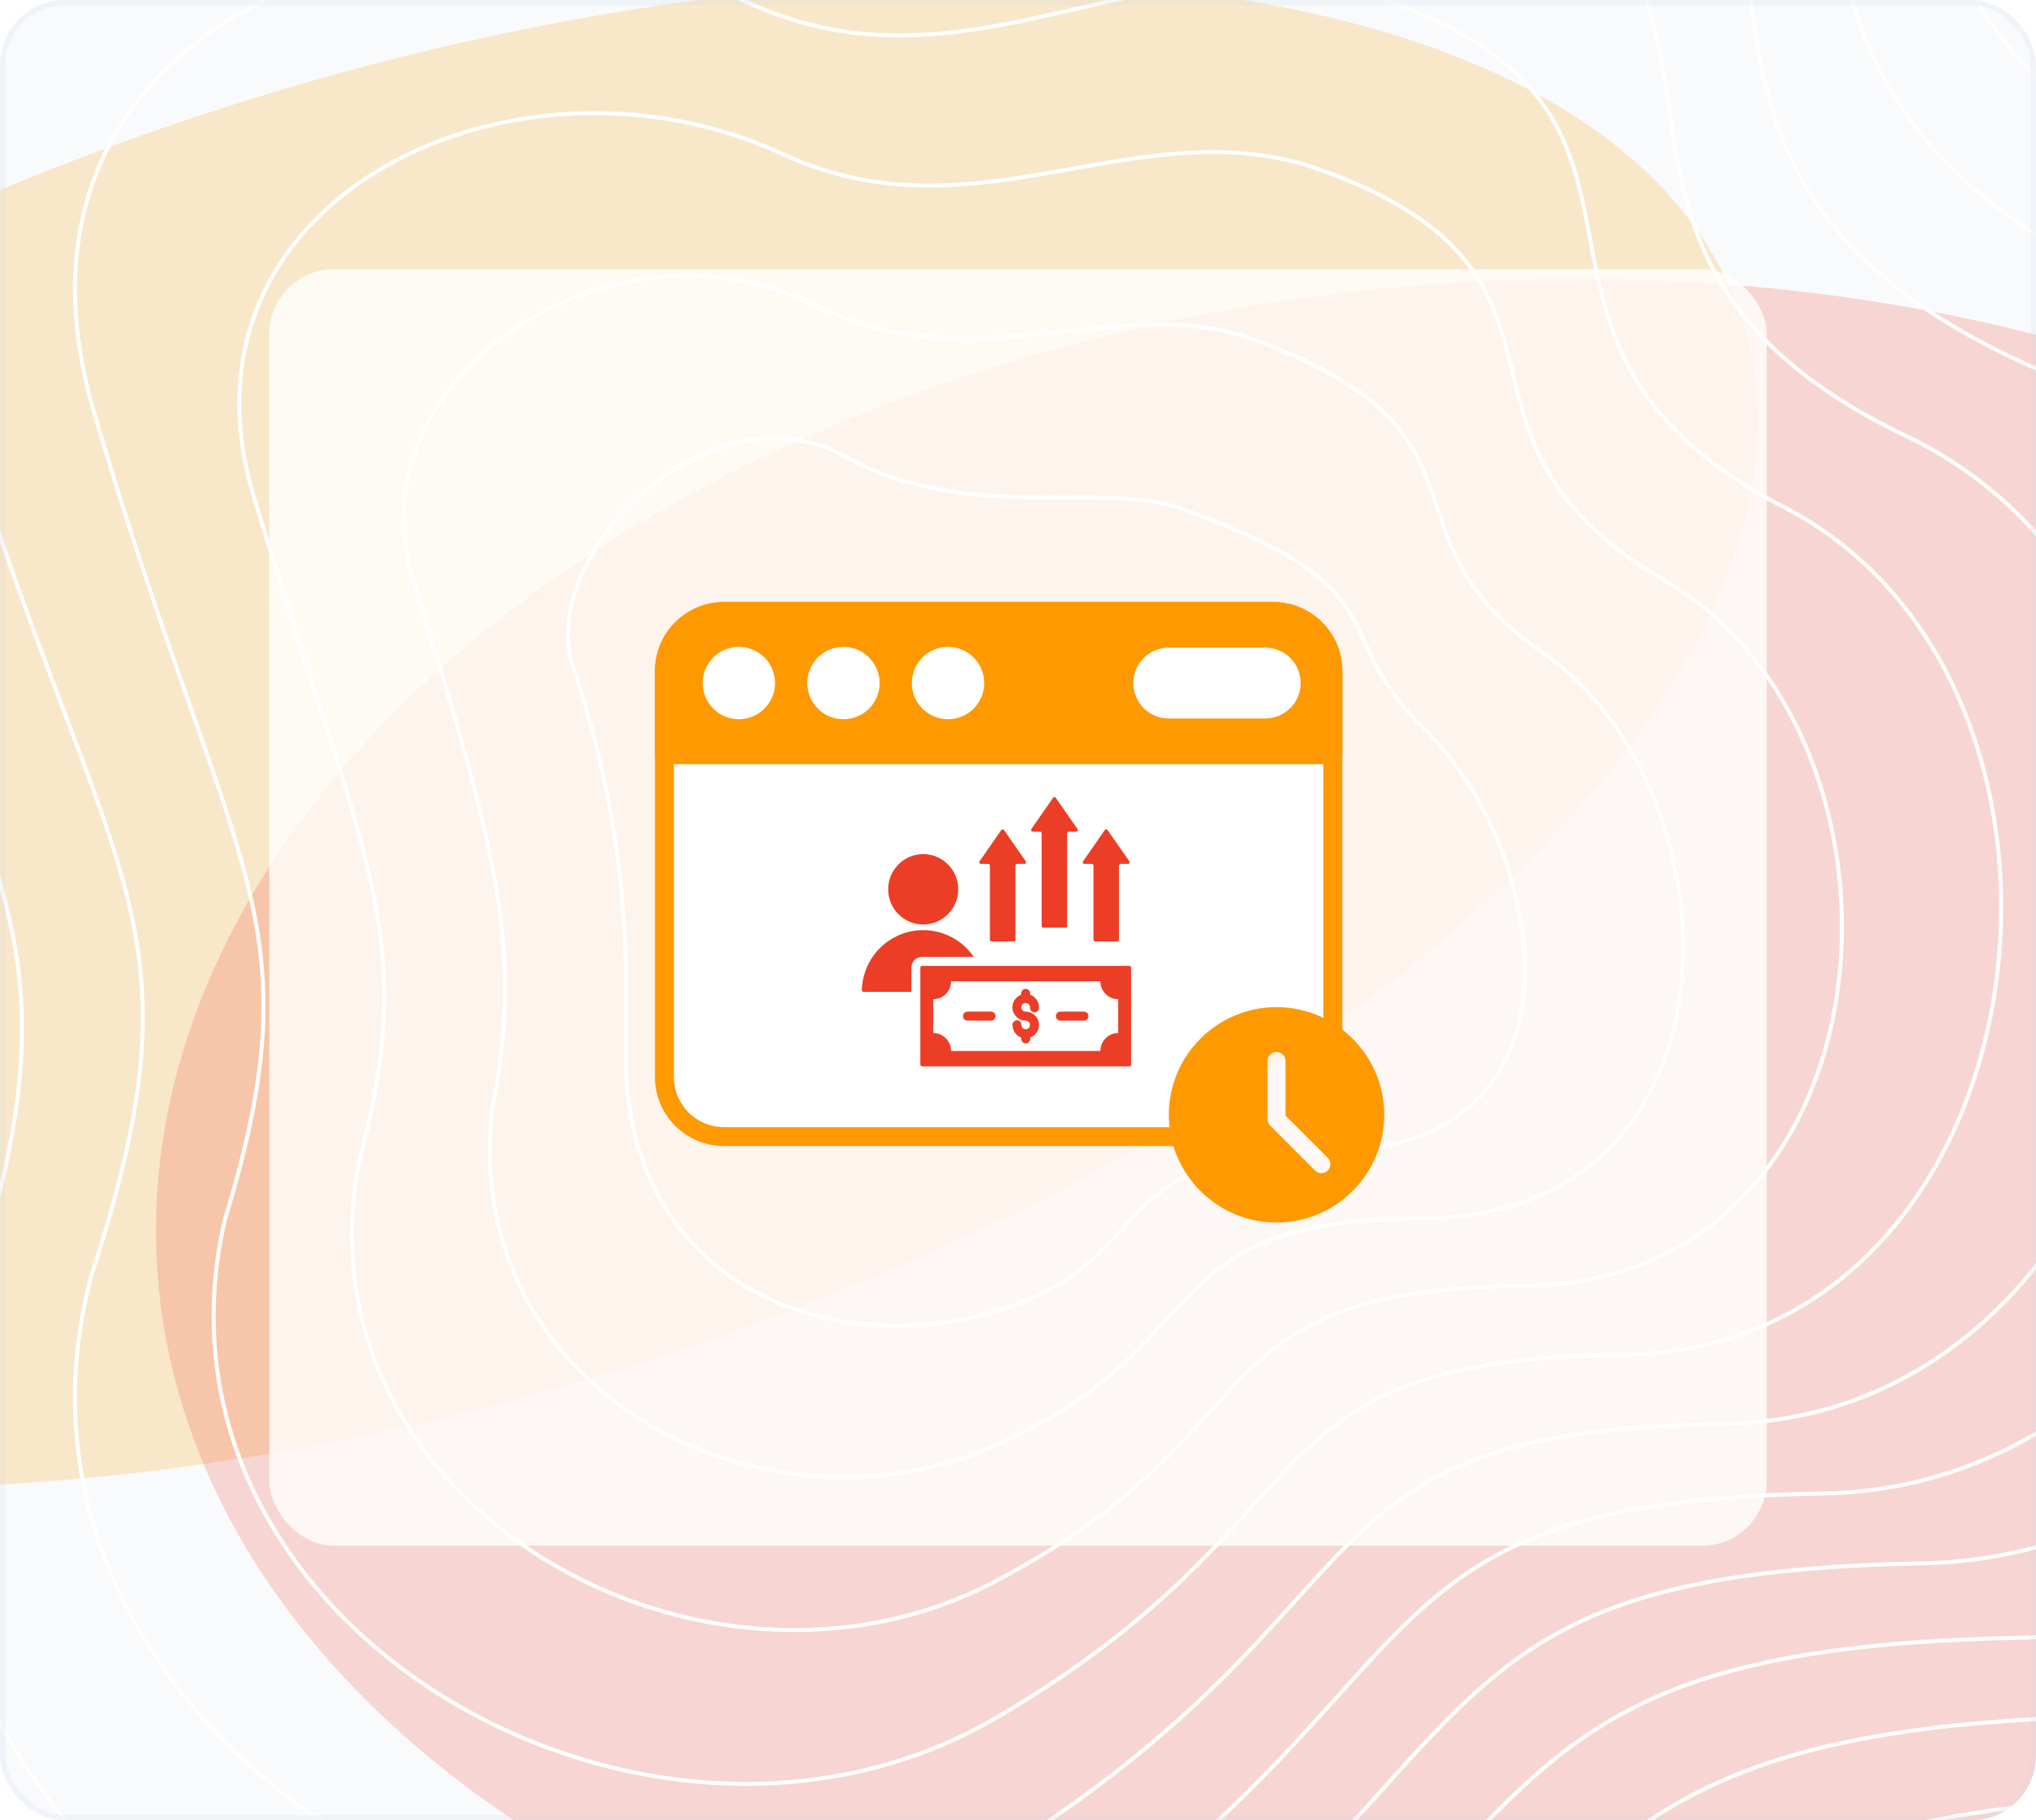 <svg width="378" height="338" viewBox="0 0 378 338" fill="none" xmlns="http://www.w3.org/2000/svg">
<g clip-path="url(#clip0_2280_27661)">
<rect width="378" height="338" rx="12" fill="#F8FAFC"/>
<g opacity="0.2" filter="url(#filter0_f_2280_27661)">
<ellipse cx="249.722" cy="132.281" rx="249.722" ry="132.281" transform="matrix(0.915 -0.403 0.678 0.735 -237.32 139.73)" fill="#FF9902"/>
</g>
<g opacity="0.2" filter="url(#filter1_f_2280_27661)">
<ellipse cx="232.513" cy="185.362" rx="232.513" ry="185.362" transform="matrix(0.915 -0.403 0.678 0.735 -62.367 174.592)" fill="#F23F2A"/>
</g>
<path d="M-220.303 -41.889C-279.041 -254.734 -61.455 -276.4 95.569 -212.131C187.186 -179.079 247.352 -281.869 360.847 -240.847C474.343 -199.825 338.285 -70.604 511.947 -4.285C685.608 62.035 600.828 358.763 449.045 362.182C297.263 365.6 338.969 415.511 187.186 529.69C35.403 643.869 -220.303 485.249 -156.718 317.741C-93.134 150.233 -156.719 188.52 -220.303 -41.889Z" stroke="#FEFEFE" stroke-width="0.749"/>
<path d="M106.373 123.76C99.595 103.487 131.339 70.783 156.864 84.74C180.238 97.521 204.04 88.901 219.765 94.599C261.163 109.6 245.936 117.54 264.442 135.355C286.961 157.034 297.707 213.803 245.936 213.803C203.356 213.803 216.096 234.483 184.212 243.647C152.328 252.81 116.169 237.212 116.169 196.146C116.169 180.725 117.66 157.524 106.373 123.76Z" stroke="#FEFEFE" stroke-width="0.749"/>
<path d="M-190.607 -27.866C-244.621 -223.205 -43.93 -245.874 101.14 -186.179C186.552 -154.97 243.413 -249.199 348.02 -211.388C454.961 -172.731 329.888 -54.536 489.444 7.374C649.365 69.635 573.27 344.549 430.579 347.656C288.724 350.764 327.796 398.017 186.914 502.649C46.031 607.282 -189.716 461.664 -131.912 305.65C-74.108 151.968 -131.777 184.666 -190.607 -27.866Z" stroke="#FEFEFE" stroke-width="0.749"/>
<path d="M-160.911 -13.838C-210.202 -191.67 -26.405 -215.342 106.71 -160.221C185.919 -130.855 239.473 -216.523 335.192 -181.923C435.579 -145.632 321.491 -38.463 466.942 19.038C613.123 77.241 545.711 330.34 412.112 333.137C280.185 335.934 316.624 380.53 186.641 475.615C56.658 570.7 -159.13 438.084 -107.106 293.566C-55.082 153.71 -106.836 180.818 -160.911 -13.838Z" stroke="#FEFEFE" stroke-width="0.749"/>
<path d="M-131.215 0.189C-175.782 -160.137 -8.88 -184.813 112.281 -134.266C185.285 -106.742 235.534 -183.849 322.365 -152.461C416.197 -118.535 313.093 -22.391 444.44 30.7C576.881 84.845 518.153 316.129 393.646 318.615C271.646 321.102 305.452 363.04 186.369 448.579C67.286 534.117 -128.543 414.503 -82.3 281.479C-36.057 155.45 -81.894 176.968 -131.215 0.189Z" stroke="#FEFEFE" stroke-width="0.749"/>
<path d="M-101.527 14.214C-141.37 -128.605 8.637 -154.285 117.843 -108.311C184.645 -82.63 231.587 -151.177 309.53 -123C396.808 -91.44 304.689 -6.321 421.93 42.361C540.631 92.447 490.587 301.917 375.172 304.093C263.1 306.268 294.273 345.55 186.09 421.541C77.906 497.532 -97.964 390.92 -57.501 269.392C-17.038 157.188 -56.959 173.116 -101.527 14.214Z" stroke="#FEFEFE" stroke-width="0.749"/>
<path d="M-71.83 28.955C-106.949 -96.358 26.163 -123.04 123.415 -81.641C184.012 -57.803 227.649 -117.788 296.703 -92.823C377.427 -63.628 296.292 10.465 399.429 54.737C504.389 100.766 463.03 288.421 356.707 290.286C254.562 292.15 283.102 328.775 185.818 395.219C88.535 461.664 -67.377 368.054 -32.694 258.02C1.988 159.642 -32.017 169.98 -71.83 28.955Z" stroke="#FEFEFE" stroke-width="0.749"/>
<path d="M-42.141 44.53C-72.536 -63.275 43.681 -90.962 128.978 -54.136C183.372 -32.141 223.703 -83.566 283.869 -61.811C358.039 -34.982 287.888 28.085 376.92 67.948C468.14 109.918 435.465 275.759 338.234 277.313C246.016 278.867 271.923 312.834 185.539 369.732C99.156 426.629 -36.797 346.022 -7.895 247.482C21.007 162.93 -7.082 167.679 -42.141 44.53Z" stroke="#FEFEFE" stroke-width="0.749"/>
<path d="M-12.443 60.153C-38.115 -30.146 61.208 -58.836 134.551 -26.584C182.74 -6.431 219.765 -49.295 271.043 -30.752C338.659 -6.289 279.493 45.753 354.419 81.207C431.9 119.119 407.909 263.145 319.769 264.388C237.479 265.631 260.753 296.941 185.269 344.292C109.786 391.643 -6.209 324.037 16.913 236.992C40.035 166.267 17.862 165.425 -12.443 60.153Z" stroke="#FEFEFE" stroke-width="0.749"/>
<path d="M17.256 75.849C-3.692 3.056 78.736 -26.637 140.124 1.041C182.11 19.351 215.829 -14.952 258.219 0.38C319.28 22.477 271.099 63.494 331.92 94.537C395.66 128.391 380.354 250.603 301.306 251.535C228.944 252.468 249.584 281.12 185 318.924C120.416 356.728 24.381 302.124 41.722 226.574C59.064 169.675 42.807 163.243 17.256 75.849Z" stroke="#FEFEFE" stroke-width="0.749"/>
<path d="M46.95 91.641C30.725 36.355 96.258 5.658 145.692 28.762C181.474 45.229 211.887 19.487 245.389 31.608C299.896 51.34 262.699 81.331 309.415 107.965C359.415 137.761 352.793 238.158 282.837 238.78C220.402 239.401 238.409 265.396 184.725 293.653C131.042 321.911 54.965 280.309 66.526 216.254C78.087 173.18 67.746 161.159 46.95 91.641Z" stroke="#FEFEFE" stroke-width="0.749"/>
<path d="M76.655 107.583C65.154 69.804 113.793 38.103 151.272 56.635C180.85 71.258 207.958 54.077 232.571 62.987C280.524 80.353 254.311 99.319 286.923 121.544C323.182 147.281 325.244 225.864 264.381 226.174C211.873 226.485 227.247 249.823 184.463 268.533C141.679 287.244 85.561 258.644 91.342 206.083C97.122 176.836 92.697 159.224 76.655 107.583Z" stroke="#FEFEFE" stroke-width="0.749"/>
<rect x="50" y="50" width="278" height="237" rx="12" fill="white" fill-opacity="0.8"/>
<path fill-rule="evenodd" clip-rule="evenodd" d="M223.216 212.802C223.687 212.802 224.138 212.613 224.468 212.278C224.798 211.942 224.979 211.488 224.972 211.017L224.784 199.33C224.764 198.08 225.251 196.875 226.135 195.992C227.019 195.108 228.224 194.62 229.473 194.64L246.912 194.92C247.039 194.923 247.166 194.93 247.291 194.942C247.784 194.991 248.274 194.828 248.641 194.496C249.008 194.162 249.217 193.69 249.217 193.195V124.611C249.217 121.206 247.865 117.941 245.458 115.534C243.05 113.126 239.785 111.773 236.38 111.773C212.821 111.773 157.99 111.773 134.431 111.773C131.026 111.773 127.761 113.126 125.353 115.534C122.946 117.941 121.594 121.206 121.594 124.611V199.965C121.594 203.369 122.946 206.634 125.353 209.042C127.761 211.449 131.026 212.802 134.431 212.802L223.216 212.802Z" fill="white"/>
<path fill-rule="evenodd" clip-rule="evenodd" d="M233.216 212.802C233.687 212.802 234.138 212.613 234.468 212.278C234.798 211.942 234.979 211.488 234.972 211.017L224.784 199.33C224.764 198.08 225.251 196.875 226.135 195.992C227.019 195.108 228.224 194.62 229.473 194.64L238.193 195.28L246.912 197.92C247.039 197.923 247.166 197.93 247.291 197.942C247.784 197.991 248.274 197.828 248.641 197.496C249.008 197.162 249.217 196.69 249.217 196.195V124.611C249.217 121.206 247.865 117.941 245.458 115.534C243.05 113.126 239.785 111.773 236.38 111.773C212.821 111.773 157.99 111.773 134.431 111.773C131.026 111.773 127.761 113.126 125.353 115.534C122.946 117.941 121.594 121.206 121.594 124.611V199.965C121.594 203.369 122.946 206.634 125.353 209.042C127.761 211.449 131.026 212.802 134.431 212.802L233.216 212.802ZM245.706 191.389L229.53 191.129C227.329 191.094 230.052 197.83 228.496 199.386C226.94 200.942 221.237 197.186 221.273 199.386L221.432 209.29H134.431C131.958 209.29 129.586 208.308 127.837 206.559C126.088 204.81 125.106 202.438 125.106 199.965C125.106 181.198 125.106 143.377 125.106 124.611C125.106 122.137 126.088 119.765 127.837 118.016C129.586 116.267 131.958 115.285 134.431 115.285H236.38C238.854 115.285 241.226 116.268 242.975 118.016C244.724 119.765 245.706 122.137 245.706 124.611V191.389Z" fill="#FF9902"/>
<path fill-rule="evenodd" clip-rule="evenodd" d="M121.594 140.125C121.594 141.095 122.38 141.881 123.35 141.881H247.462C248.432 141.881 249.217 141.095 249.217 140.125V124.611C249.217 121.206 247.865 117.941 245.458 115.534C243.05 113.126 239.785 111.773 236.38 111.773C212.821 111.773 157.99 111.773 134.431 111.773C131.026 111.773 127.761 113.126 125.353 115.534C122.946 117.941 121.594 121.206 121.594 124.611C121.594 124.611 121.594 140.125 121.594 140.125ZM176.012 120.11C172.304 120.11 169.294 123.12 169.294 126.827C169.294 130.534 172.304 133.545 176.012 133.545C179.719 133.545 182.729 130.534 182.729 126.827C182.729 123.12 179.719 120.11 176.012 120.11ZM156.594 120.11C152.887 120.11 149.877 123.12 149.877 126.827C149.877 130.534 152.887 133.545 156.594 133.545C160.302 133.545 163.311 130.534 163.311 126.827C163.311 123.12 160.302 120.11 156.594 120.11ZM137.177 120.11C133.469 120.11 130.46 123.12 130.46 126.827C130.46 130.534 133.469 133.545 137.177 133.545C140.884 133.545 143.895 130.534 143.895 126.827C143.895 123.12 140.884 120.11 137.177 120.11ZM216.994 133.409H234.9C238.533 133.409 241.482 130.46 241.482 126.827C241.482 123.194 238.533 120.245 234.9 120.245H216.994C213.362 120.245 210.412 123.194 210.412 126.827C210.412 130.46 213.362 133.409 216.994 133.409Z" fill="#FF9902"/>
<g clip-path="url(#clip1_2280_27661)">
<path d="M202.083 188.672C202.083 188.894 201.996 189.107 201.839 189.264C201.683 189.421 201.471 189.509 201.25 189.509H196.865C196.644 189.509 196.432 189.421 196.275 189.264C196.119 189.107 196.031 188.894 196.031 188.672C196.031 188.45 196.119 188.237 196.275 188.08C196.432 187.923 196.644 187.835 196.865 187.835H201.25C201.471 187.835 201.683 187.923 201.839 188.08C201.996 188.237 202.083 188.45 202.083 188.672ZM192.015 187.966C192.235 187.978 192.451 187.903 192.616 187.756C192.78 187.609 192.88 187.402 192.894 187.181V187.109C192.894 187.027 192.894 187.068 192.894 187.032C192.894 186.522 192.737 186.025 192.445 185.608C192.153 185.191 191.74 184.874 191.263 184.702V184.447C191.263 184.225 191.175 184.012 191.018 183.855C190.862 183.698 190.65 183.61 190.429 183.61C190.208 183.61 189.996 183.698 189.84 183.855C189.684 184.012 189.596 184.225 189.596 184.447V184.702C189.05 184.899 188.591 185.284 188.299 185.788C188.008 186.292 187.903 186.883 188.002 187.457C188.102 188.031 188.4 188.552 188.844 188.927C189.288 189.303 189.849 189.509 190.429 189.509C190.589 189.509 190.746 189.556 190.879 189.646C191.012 189.735 191.115 189.863 191.174 190.012C191.234 190.161 191.248 190.325 191.214 190.482C191.18 190.639 191.1 190.783 190.984 190.894C190.868 191.004 190.722 191.078 190.564 191.104C190.406 191.13 190.244 191.108 190.098 191.041C189.953 190.973 189.831 190.864 189.749 190.726C189.666 190.588 189.627 190.429 189.635 190.268C189.631 190.056 189.547 189.854 189.401 189.702C189.254 189.55 189.055 189.459 188.845 189.448C188.634 189.438 188.427 189.507 188.266 189.644C188.104 189.78 188.001 189.973 187.975 190.183C187.945 191.3 188.552 192.266 189.602 192.645V192.898C189.602 193.12 189.69 193.333 189.846 193.49C190.002 193.647 190.214 193.735 190.435 193.735C190.656 193.735 190.868 193.647 191.025 193.49C191.181 193.333 191.269 193.12 191.269 192.898V192.645C191.815 192.447 192.274 192.063 192.565 191.559C192.857 191.055 192.962 190.463 192.862 189.889C192.763 189.315 192.465 188.794 192.021 188.419C191.577 188.044 191.016 187.837 190.435 187.837C190.328 187.841 190.221 187.823 190.121 187.784C190.021 187.746 189.929 187.687 189.852 187.613C189.775 187.538 189.713 187.448 189.671 187.349C189.629 187.249 189.608 187.143 189.608 187.035C189.608 186.927 189.629 186.82 189.671 186.721C189.713 186.622 189.775 186.532 189.852 186.457C189.929 186.382 190.021 186.324 190.121 186.285C190.221 186.247 190.328 186.229 190.435 186.233C190.544 186.234 190.652 186.257 190.752 186.301C190.851 186.344 190.941 186.408 191.016 186.488C191.09 186.568 191.148 186.662 191.185 186.764C191.223 186.867 191.239 186.976 191.233 187.086C191.222 187.306 191.297 187.522 191.444 187.687C191.59 187.852 191.795 187.952 192.015 187.966ZM182.119 160.408H183.473C183.556 160.408 183.635 160.441 183.694 160.5C183.753 160.559 183.785 160.639 183.785 160.722V174.493C183.785 174.576 183.818 174.656 183.877 174.715C183.936 174.773 184.015 174.806 184.098 174.806H188.204C188.287 174.806 188.367 174.773 188.425 174.715C188.484 174.656 188.517 174.576 188.517 174.493V160.722C188.517 160.639 188.55 160.559 188.608 160.5C188.667 160.441 188.746 160.408 188.829 160.408H190.178C190.235 160.408 190.291 160.392 190.34 160.363C190.389 160.333 190.429 160.29 190.456 160.239C190.482 160.188 190.494 160.131 190.49 160.074C190.487 160.016 190.467 159.961 190.434 159.914L186.407 154.119C186.379 154.078 186.34 154.044 186.296 154.021C186.251 153.997 186.201 153.985 186.151 153.985C186.101 153.985 186.051 153.997 186.007 154.021C185.962 154.044 185.924 154.078 185.895 154.119L181.867 159.918C181.834 159.965 181.815 160.021 181.811 160.078C181.807 160.135 181.819 160.193 181.846 160.243C181.872 160.294 181.912 160.337 181.961 160.367C182.01 160.397 182.066 160.412 182.123 160.412L182.119 160.408ZM180.791 177.67C179.429 175.677 177.474 174.169 175.207 173.361C172.939 172.552 170.475 172.486 168.168 173.17C165.86 173.854 163.828 175.254 162.36 177.17C160.893 179.086 160.067 181.419 160 183.835C159.999 183.877 160.006 183.919 160.021 183.958C160.036 183.997 160.059 184.033 160.088 184.063C160.117 184.093 160.152 184.117 160.191 184.134C160.229 184.15 160.271 184.158 160.313 184.158H169.203V179.658C169.203 179.131 169.412 178.625 169.783 178.252C170.154 177.879 170.657 177.67 171.182 177.67H180.791ZM171.397 171.658C172.684 171.659 173.941 171.276 175.011 170.559C176.081 169.841 176.915 168.821 177.408 167.627C177.901 166.433 178.03 165.119 177.78 163.851C177.529 162.583 176.91 161.418 176 160.504C175.091 159.59 173.932 158.967 172.67 158.715C171.408 158.463 170.1 158.592 168.912 159.086C167.723 159.581 166.707 160.418 165.992 161.493C165.278 162.568 164.896 163.831 164.896 165.124C164.896 166.856 165.58 168.518 166.8 169.744C168.019 170.969 169.672 171.658 171.397 171.658ZM184.001 187.835H179.622C179.401 187.835 179.189 187.923 179.033 188.08C178.876 188.237 178.789 188.45 178.789 188.672C178.789 188.894 178.876 189.107 179.033 189.264C179.189 189.421 179.401 189.509 179.622 189.509H184.005C184.226 189.509 184.438 189.421 184.595 189.264C184.751 189.107 184.839 188.894 184.839 188.672C184.839 188.45 184.751 188.237 184.595 188.08C184.438 187.923 184.226 187.835 184.005 187.835H184.001ZM210 179.658V197.686C210 197.769 209.967 197.849 209.908 197.908C209.85 197.967 209.77 198 209.688 198H171.184C171.102 198 171.022 197.967 170.964 197.908C170.905 197.849 170.872 197.769 170.872 197.686V179.658C170.872 179.575 170.905 179.495 170.964 179.436C171.022 179.377 171.102 179.344 171.184 179.344H209.688C209.77 179.344 209.85 179.377 209.908 179.436C209.967 179.495 210 179.575 210 179.658ZM207.604 185.529C207.169 185.529 206.738 185.443 206.337 185.276C205.935 185.109 205.569 184.864 205.262 184.555C204.954 184.246 204.71 183.879 204.544 183.475C204.377 183.071 204.292 182.638 204.292 182.201H176.574C176.574 182.638 176.488 183.071 176.322 183.475C176.155 183.879 175.911 184.246 175.604 184.555C175.296 184.864 174.931 185.109 174.529 185.276C174.127 185.443 173.697 185.529 173.262 185.529V191.809C173.697 191.809 174.127 191.895 174.529 192.062C174.931 192.229 175.296 192.474 175.604 192.783C175.911 193.092 176.155 193.459 176.322 193.863C176.488 194.267 176.574 194.7 176.574 195.137H204.296C204.296 194.254 204.645 193.408 205.266 192.783C205.887 192.159 206.73 191.809 207.608 191.809L207.604 185.529ZM191.733 154.424H193.082C193.165 154.424 193.245 154.457 193.303 154.516C193.362 154.575 193.395 154.655 193.395 154.738V171.928C193.395 172.012 193.428 172.092 193.486 172.15C193.545 172.209 193.624 172.242 193.707 172.242H197.813C197.895 172.242 197.975 172.209 198.034 172.15C198.092 172.092 198.125 172.012 198.125 171.928V154.738C198.125 154.655 198.158 154.575 198.217 154.516C198.275 154.457 198.355 154.424 198.438 154.424H199.792C199.849 154.424 199.905 154.408 199.954 154.379C200.003 154.349 200.043 154.306 200.069 154.255C200.095 154.204 200.107 154.147 200.104 154.09C200.1 154.032 200.081 153.977 200.048 153.93L196.017 148.134C195.988 148.093 195.95 148.059 195.905 148.036C195.86 148.012 195.811 148 195.76 148C195.71 148 195.661 148.012 195.616 148.036C195.571 148.059 195.533 148.093 195.504 148.134L191.477 153.93C191.444 153.977 191.425 154.032 191.421 154.09C191.418 154.147 191.43 154.204 191.456 154.255C191.482 154.306 191.522 154.349 191.571 154.379C191.62 154.408 191.676 154.424 191.733 154.424ZM201.344 160.408H202.698C202.781 160.408 202.86 160.441 202.919 160.5C202.978 160.559 203.01 160.639 203.01 160.722V174.493C203.01 174.576 203.043 174.656 203.102 174.715C203.161 174.773 203.24 174.806 203.323 174.806H207.429C207.512 174.806 207.592 174.773 207.65 174.715C207.709 174.656 207.742 174.576 207.742 174.493V160.722C207.742 160.639 207.775 160.559 207.833 160.5C207.892 160.441 207.971 160.408 208.054 160.408H209.408C209.466 160.408 209.522 160.392 209.571 160.363C209.619 160.333 209.659 160.29 209.686 160.239C209.712 160.188 209.724 160.131 209.72 160.074C209.717 160.016 209.697 159.961 209.665 159.914L205.625 154.119C205.596 154.078 205.558 154.044 205.513 154.021C205.469 153.997 205.419 153.985 205.369 153.985C205.318 153.985 205.269 153.997 205.224 154.021C205.18 154.044 205.141 154.078 205.113 154.119L201.088 159.918C201.055 159.965 201.035 160.021 201.032 160.078C201.028 160.135 201.04 160.193 201.066 160.243C201.093 160.294 201.133 160.337 201.182 160.367C201.231 160.397 201.287 160.412 201.344 160.412V160.408Z" fill="#EC3E27"/>
</g>
<g clip-path="url(#clip2_2280_27661)">
<path d="M237 187C225.972 187 217 195.972 217 207C217 218.028 225.972 227 237 227C248.028 227 257 218.028 257 207C257 195.972 248.028 187 237 187ZM246.512 217.345C246.187 217.67 245.76 217.833 245.333 217.833C244.907 217.833 244.48 217.67 244.155 217.345L235.822 209.012C235.508 208.7 235.333 208.277 235.333 207.833V197C235.333 196.078 236.08 195.333 237 195.333C237.92 195.333 238.667 196.078 238.667 197V207.143L246.512 214.988C247.163 215.64 247.163 216.693 246.512 217.345Z" fill="#FF9902"/>
</g>
</g>
<rect x="0.5" y="0.5" width="377" height="337" rx="11.5" stroke="#D4DAE1" stroke-opacity="0.2"/>
<defs>
<filter id="filter0_f_2280_27661" x="-280.03" y="-119.125" width="721.927" height="510.684" filterUnits="userSpaceOnUse" color-interpolation-filters="sRGB">
<feFlood flood-opacity="0" result="BackgroundImageFix"/>
<feBlend mode="normal" in="SourceGraphic" in2="BackgroundImageFix" result="shape"/>
<feGaussianBlur stdDeviation="57.695" result="effect1_foregroundBlur_2280_27661"/>
</filter>
<filter id="filter1_f_2280_27661" x="-86.428" y="-63.731" width="725.154" height="561.498" filterUnits="userSpaceOnUse" color-interpolation-filters="sRGB">
<feFlood flood-opacity="0" result="BackgroundImageFix"/>
<feBlend mode="normal" in="SourceGraphic" in2="BackgroundImageFix" result="shape"/>
<feGaussianBlur stdDeviation="57.695" result="effect1_foregroundBlur_2280_27661"/>
</filter>
<clipPath id="clip0_2280_27661">
<rect width="378" height="338" rx="12" fill="white"/>
</clipPath>
<clipPath id="clip1_2280_27661">
<rect width="50" height="50" fill="white" transform="translate(160 148)"/>
</clipPath>
<clipPath id="clip2_2280_27661">
<rect width="40" height="40" fill="white" transform="translate(217 187)"/>
</clipPath>
</defs>
</svg>
